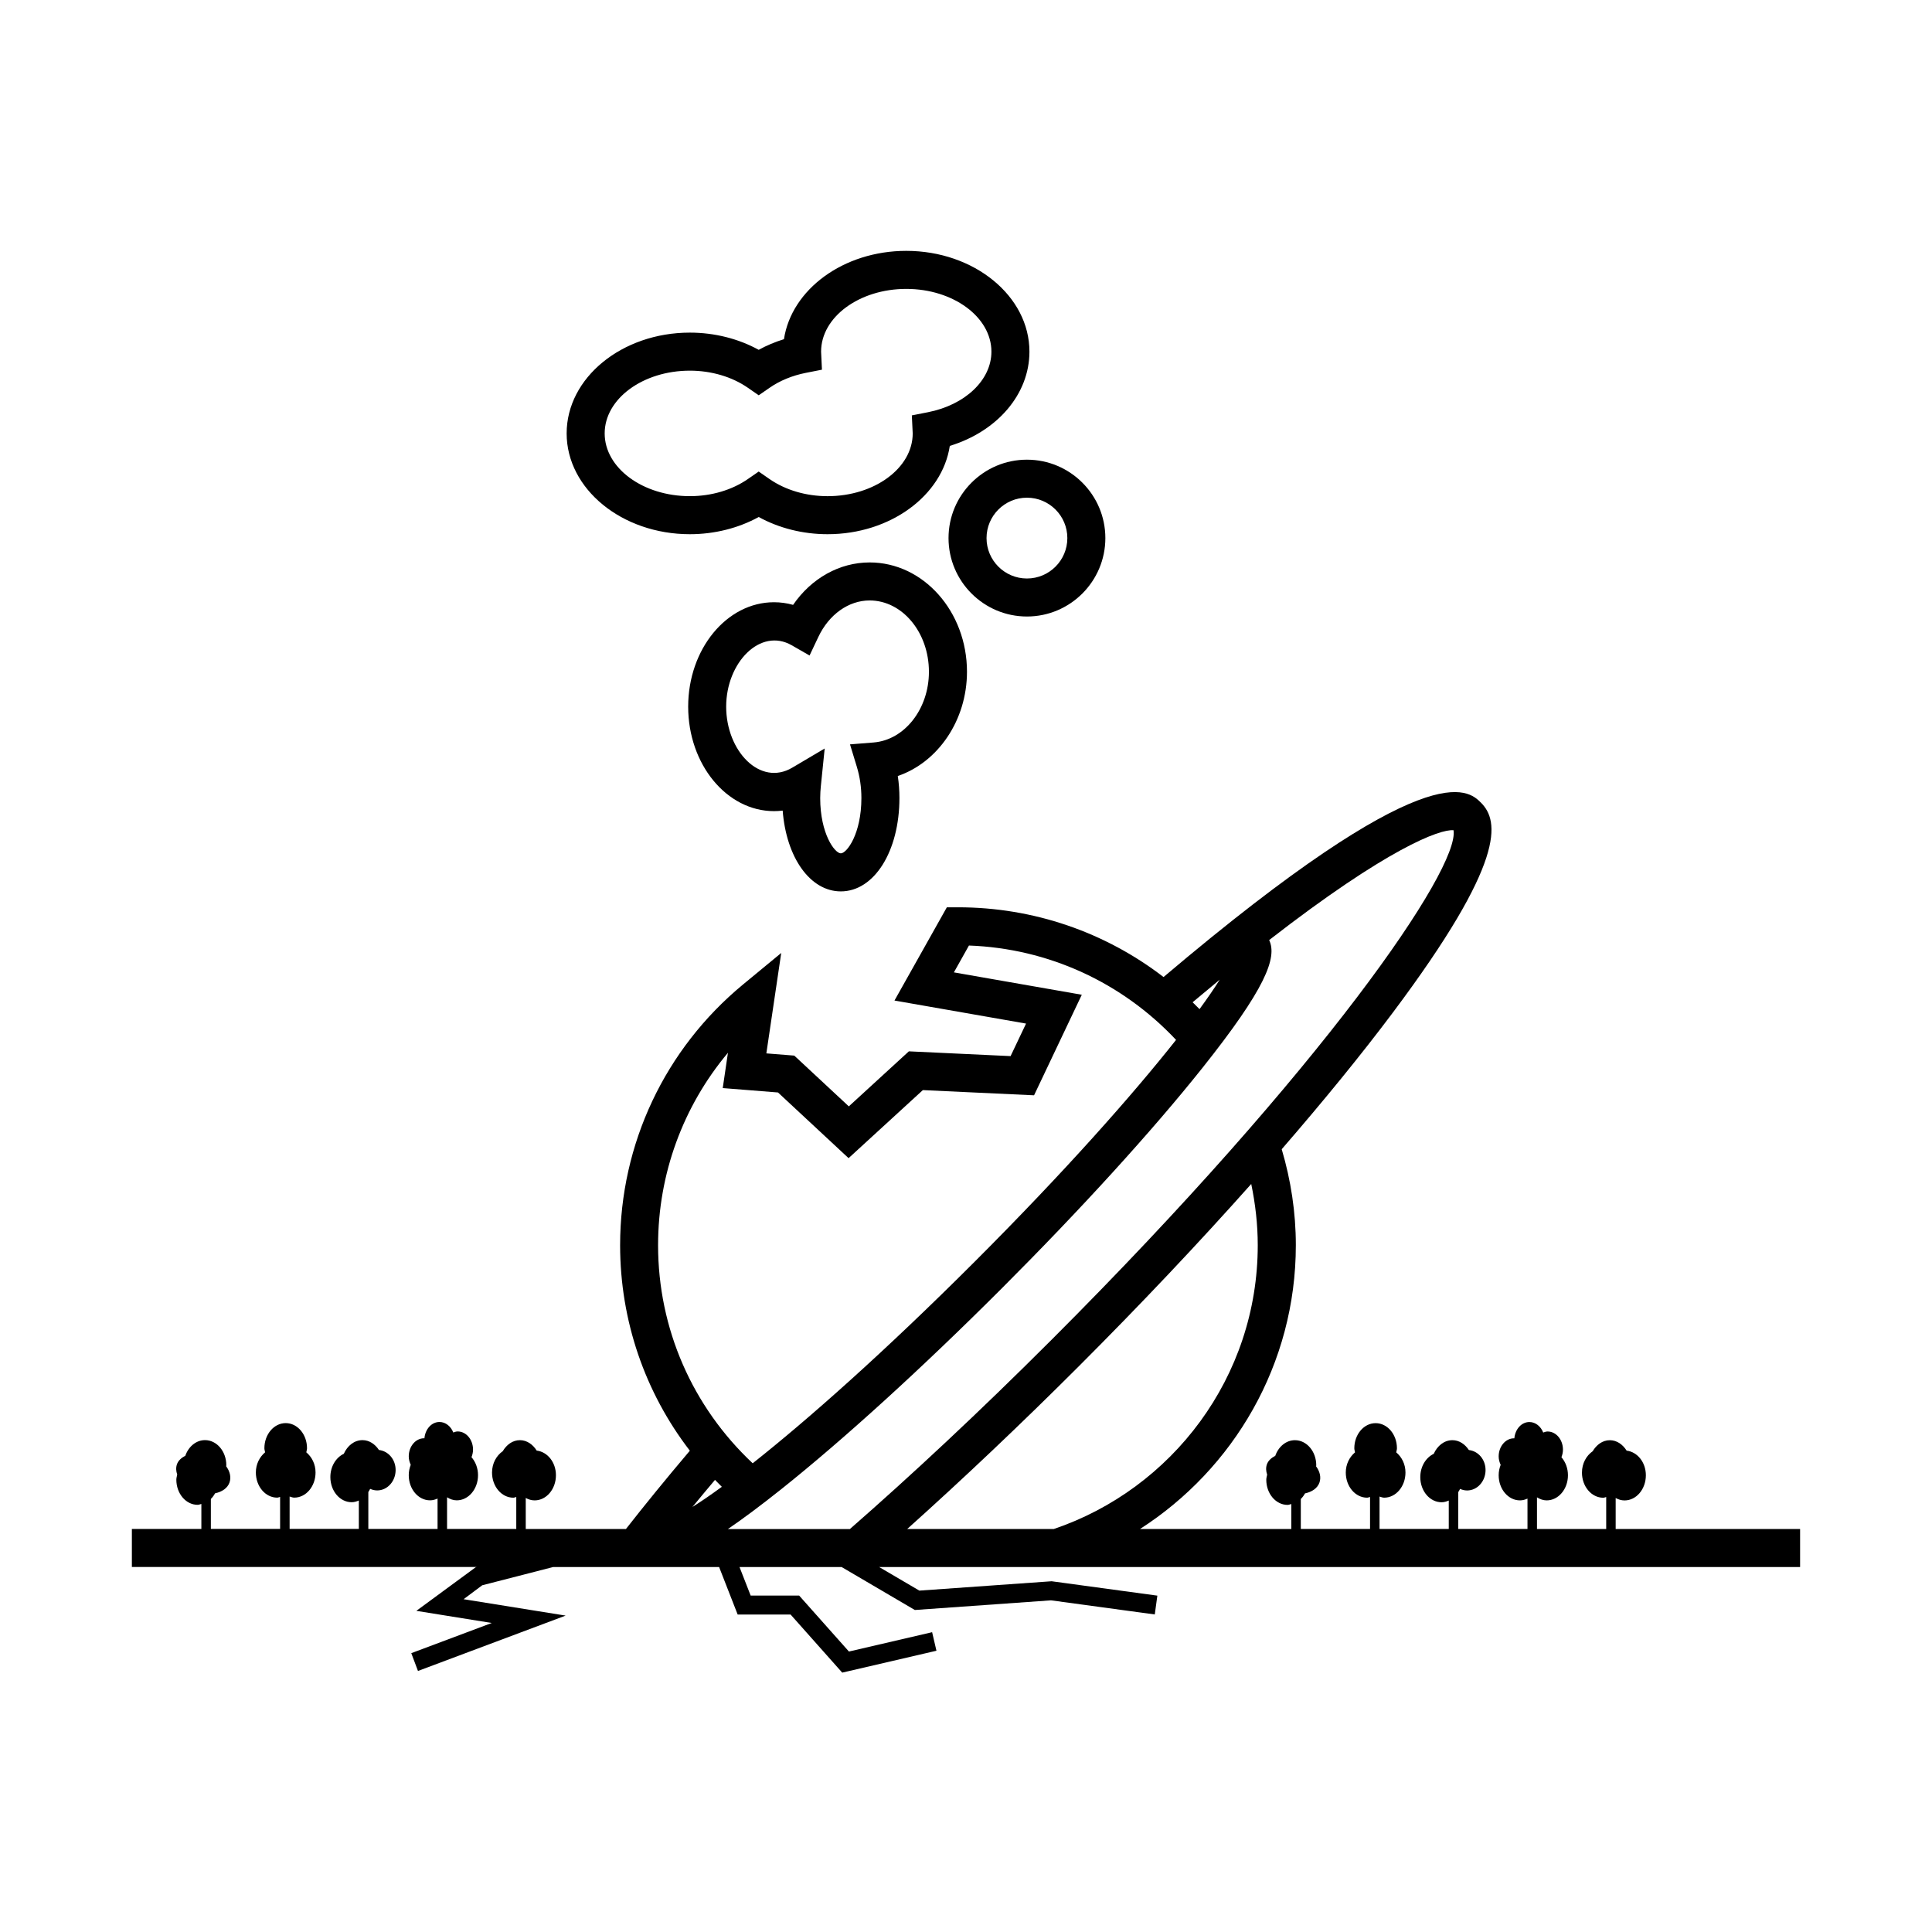<?xml version="1.0" encoding="UTF-8"?>
<!-- Uploaded to: ICON Repo, www.svgrepo.com, Generator: ICON Repo Mixer Tools -->
<svg fill="#000000" width="800px" height="800px" version="1.1" viewBox="144 144 512 512" xmlns="http://www.w3.org/2000/svg">
 <g>
  <path d="m572.17 549.21v-8.223c0.719 0.395 1.508 0.645 2.352 0.645 3.117 0 5.648-2.984 5.648-6.664 0-3.449-2.246-6.191-5.094-6.535-1.027-1.633-2.602-2.762-4.453-2.762-1.918 0-3.527 1.199-4.551 2.926-1.668 1.16-2.836 3.211-2.836 5.656 0 3.684 2.527 6.664 5.648 6.664 0.277 0 0.508-0.141 0.777-0.188v8.473h-18.344v-8.395c0.777 0.48 1.621 0.812 2.559 0.812 3.117 0 5.648-2.984 5.648-6.664 0-1.879-0.672-3.562-1.727-4.777 0.242-0.613 0.402-1.285 0.402-2.012 0-2.656-1.824-4.805-4.07-4.805-0.414 0-0.785 0.141-1.16 0.277-0.648-1.637-2.035-2.785-3.664-2.785-2.106 0-3.777 1.91-3.988 4.332-0.031 0-0.051-0.02-0.082-0.02-2.246 0-4.07 2.152-4.07 4.805 0 0.82 0.223 1.562 0.527 2.238-0.328 0.84-0.527 1.758-0.527 2.746 0 3.684 2.527 6.664 5.648 6.664 0.707 0 1.367-0.195 1.988-0.473v8.051h-18.348v-9.777c0.176-0.273 0.344-0.543 0.484-0.848 0.574 0.262 1.203 0.418 1.863 0.418 2.699 0 4.887-2.422 4.887-5.41 0-2.805-1.949-5.031-4.418-5.305-1.031-1.551-2.57-2.613-4.367-2.613-2.176 0-4.004 1.496-4.949 3.621-2.082 0.984-3.562 3.359-3.562 6.168 0 3.684 2.527 6.664 5.648 6.664 0.676 0 1.301-0.195 1.898-0.453v7.531h-18.344v-8.586c0.406 0.109 0.789 0.293 1.223 0.293 3.117 0 5.648-2.984 5.648-6.664 0-2.246-1.004-4.137-2.449-5.344 0.051-0.367 0.188-0.695 0.188-1.078 0-3.684-2.527-6.664-5.648-6.664-3.117 0-5.648 2.984-5.648 6.664 0 0.383 0.133 0.715 0.188 1.078-1.441 1.211-2.449 3.098-2.449 5.344 0 3.684 2.527 6.664 5.648 6.664 0.277 0 0.516-0.141 0.781-0.188v8.48h-18.348v-7.945c0.441-0.422 0.801-0.922 1.117-1.484 1.828-0.387 3.301-1.355 3.828-2.875 0.484-1.402 0.102-2.949-0.898-4.301 0.004-0.09 0.047-0.168 0.047-0.258 0-3.684-2.527-6.664-5.648-6.664-2.363 0-4.375 1.719-5.215 4.144-1.02 0.535-1.867 1.25-2.223 2.273-0.301 0.875-0.238 1.809 0.074 2.715-0.082 0.449-0.23 0.871-0.23 1.352 0 3.684 2.527 6.664 5.648 6.664 0.348 0 0.648-0.16 0.984-0.23v6.621h-40.098c24.789-15.926 41.297-43.637 41.297-75.223 0-8.68-1.305-17.199-3.742-25.426 11.117-12.832 21.109-25.07 29.457-36.215 29.977-40.012 28.227-50.738 23.352-55.617-3.391-3.379-13.602-13.527-84.125 46.203-15.461-11.895-34.461-18.484-54.477-18.484h-2.949l-13.879 24.711 34.867 6.106-4.098 8.621-26.957-1.266-15.914 14.586-14.453-13.453-7.402-0.59 3.941-26.609-10.113 8.344c-20.703 17.09-32.582 42.27-32.582 69.086 0 20.02 6.586 39.016 18.48 54.473-6.449 7.617-12.031 14.484-16.938 20.75h-26.551v-8.227c0.719 0.395 1.508 0.645 2.352 0.645 3.117 0 5.648-2.984 5.648-6.664 0-3.449-2.246-6.191-5.094-6.535-1.027-1.633-2.602-2.762-4.453-2.762-1.918 0-3.527 1.199-4.551 2.926-1.668 1.16-2.836 3.211-2.836 5.656 0 3.684 2.527 6.664 5.648 6.664 0.277 0 0.508-0.141 0.777-0.188v8.473h-18.344v-8.395c0.777 0.48 1.621 0.812 2.559 0.812 3.117 0 5.648-2.984 5.648-6.664 0-1.879-0.672-3.562-1.727-4.777 0.242-0.613 0.402-1.285 0.402-2.012 0-2.656-1.824-4.805-4.07-4.805-0.406 0-0.785 0.141-1.16 0.277-0.648-1.637-2.035-2.785-3.664-2.785-2.106 0-3.777 1.91-3.988 4.332-0.031 0-0.051-0.02-0.082-0.02-2.246 0-4.07 2.152-4.07 4.805 0 0.82 0.223 1.562 0.527 2.238-0.328 0.84-0.527 1.758-0.527 2.746 0 3.684 2.527 6.664 5.648 6.664 0.707 0 1.367-0.195 1.988-0.473v8.051h-18.348v-9.777c0.176-0.273 0.348-0.543 0.484-0.848 0.574 0.262 1.203 0.418 1.863 0.418 2.699 0 4.887-2.422 4.887-5.41 0-2.805-1.949-5.031-4.418-5.305-1.031-1.551-2.57-2.613-4.367-2.613-2.176 0-4.004 1.496-4.949 3.621-2.082 0.984-3.562 3.359-3.562 6.168 0 3.684 2.527 6.664 5.648 6.664 0.676 0 1.301-0.195 1.898-0.453v7.531h-18.344v-8.586c0.406 0.109 0.789 0.293 1.223 0.293 3.117 0 5.648-2.984 5.648-6.664 0-2.246-1.004-4.137-2.449-5.344 0.051-0.367 0.188-0.695 0.188-1.078 0-3.684-2.527-6.664-5.648-6.664-3.117 0-5.648 2.984-5.648 6.664 0 0.383 0.133 0.715 0.188 1.078-1.441 1.211-2.449 3.098-2.449 5.344 0 3.684 2.527 6.664 5.648 6.664 0.277 0 0.516-0.141 0.777-0.188v8.48h-18.348v-7.945c0.441-0.43 0.801-0.926 1.117-1.492 1.828-0.387 3.301-1.355 3.828-2.875 0.484-1.402 0.102-2.949-0.898-4.301 0.004-0.09 0.047-0.168 0.047-0.258 0-3.684-2.527-6.664-5.648-6.664-2.363 0-4.375 1.719-5.215 4.144-1.02 0.535-1.867 1.25-2.223 2.273-0.301 0.875-0.238 1.809 0.074 2.715-0.082 0.449-0.23 0.871-0.23 1.352 0 3.684 2.527 6.664 5.648 6.664 0.348 0 0.648-0.16 0.984-0.23v6.621l-18.418 0.004v10.078h91.406l-0.309 0.082-15.707 11.543 19.984 3.215-21.328 8 1.773 4.715 39.133-14.672-27.039-4.344 4.934-3.691 18.801-4.836h43.977l4.918 12.594h14.027l13.68 15.391 24.969-5.801-1.145-4.914-22.047 5.125-13.195-14.836h-12.848l-2.953-7.559h27.059l19.402 11.387 36.086-2.559 27.504 3.742 0.68-4.988-28.016-3.812-35.055 2.481-10.645-6.246h244.05v-10.078h-48.879zm-148.92 0h-38.84c14.758-13.234 30.109-27.754 45.516-43.16 16.363-16.363 31.789-32.691 45.664-48.285 1.102 5.309 1.727 10.727 1.727 16.223 0.004 34.926-22.684 64.598-54.066 75.223zm43.988-145.58c-1.387 2.211-3.168 4.816-5.352 7.801-0.598-0.613-1.215-1.219-1.828-1.82 2.465-2.074 4.867-4.074 7.18-5.981zm-148.84 70.359c0-18.863 6.621-36.812 18.516-50.996l-1.379 9.359 14.641 1.164 18.707 17.406 19.684-18.035 29.469 1.379 12.652-26.648-33.895-5.93 3.988-7.113c21.023 0.762 40.551 9.75 54.887 25.008-11.559 14.621-29.52 34.93-53.395 58.805s-44.184 41.836-58.801 53.395c-15.969-14.984-25.074-35.66-25.074-57.793zm16.898 64.031c-2.977 2.176-5.582 3.961-7.793 5.34 1.898-2.312 3.906-4.711 5.981-7.176 0.594 0.625 1.191 1.234 1.812 1.836zm15.633 0.723c16.625-13.246 37.387-32.148 58.461-53.219 21.074-21.07 39.973-41.836 53.219-58.461 16.715-20.984 19.945-29.266 17.734-33.938 31.316-24.324 45.289-29.457 48.863-29.105 1.598 10.281-34.531 63.047-106.41 134.91-19.418 19.422-37.402 36.152-53.57 50.285h-32.328c3.91-2.668 8.508-6.078 14.031-10.477z"/>
  <path d="m400.26 322.02c0-15.973-11.574-28.969-25.789-28.969-8.016 0-15.461 4.211-20.293 11.246-1.656-0.465-3.344-0.699-5.059-0.699-12.539 0-22.746 12.414-22.746 27.68s10.203 27.68 22.746 27.68c0.766 0 1.535-0.051 2.297-0.141 0.957 12.414 7.262 21.41 15.41 21.41 8.855 0 15.531-10.637 15.531-24.738 0-1.98-0.141-3.93-0.434-5.84 10.633-3.621 18.336-14.742 18.336-27.629zm-24.758 18.746-6.242 0.5 1.824 5.992c0.789 2.602 1.195 5.367 1.195 8.227 0 9.523-3.875 14.66-5.457 14.66s-5.461-5.141-5.461-14.66c0-1.094 0.07-2.156 0.176-3.195l1.012-9.93-8.59 5.078c-8.523 5.043-17.516-4.398-17.516-16.164 0-11.73 9.082-21.023 17.371-16.27l4.727 2.711 2.332-4.926c2.82-5.961 8.027-9.664 13.586-9.664 8.664 0 15.715 8.473 15.715 18.895 0.008 9.848-6.445 18.082-14.672 18.746z"/>
  <path d="m326.82 285.57c6.516 0 12.879-1.602 18.246-4.559 5.367 2.957 11.723 4.559 18.242 4.559 16.637 0 30.406-10.227 32.398-23.402 12.605-3.859 21.105-13.703 21.105-24.98 0-14.727-14.645-26.707-32.648-26.707-16.641 0-30.406 10.23-32.406 23.406-2.359 0.73-4.609 1.676-6.695 2.82-5.367-2.957-11.73-4.559-18.246-4.559-18 0-32.648 11.98-32.648 26.707 0.004 14.727 14.652 26.715 32.652 26.715zm0-43.34c5.691 0 11.156 1.613 15.383 4.539l2.871 1.988 2.867-1.988c2.715-1.891 6.047-3.254 9.629-3.961l4.254-0.836-0.227-4.781c0-9.168 10.125-16.629 22.57-16.629 12.445 0 22.57 7.461 22.57 16.629 0 7.508-6.922 14.105-16.832 16.055l-4.258 0.836 0.23 4.781c0 9.168-10.125 16.629-22.57 16.629-5.691 0-11.148-1.613-15.375-4.539l-2.867-1.988-2.867 1.984c-4.227 2.926-9.691 4.539-15.383 4.539-12.449 0-22.57-7.461-22.57-16.629s10.129-16.629 22.574-16.629z"/>
  <path d="m395.37 286.6c0 11.457 9.324 20.781 20.781 20.781 11.457 0 20.781-9.324 20.781-20.781 0-11.457-9.324-20.781-20.781-20.781-11.453-0.004-20.781 9.316-20.781 20.781zm31.488 0c0 5.906-4.801 10.707-10.707 10.707s-10.707-4.801-10.707-10.707 4.801-10.707 10.707-10.707 10.707 4.801 10.707 10.707z"/>
 </g>
</svg>
